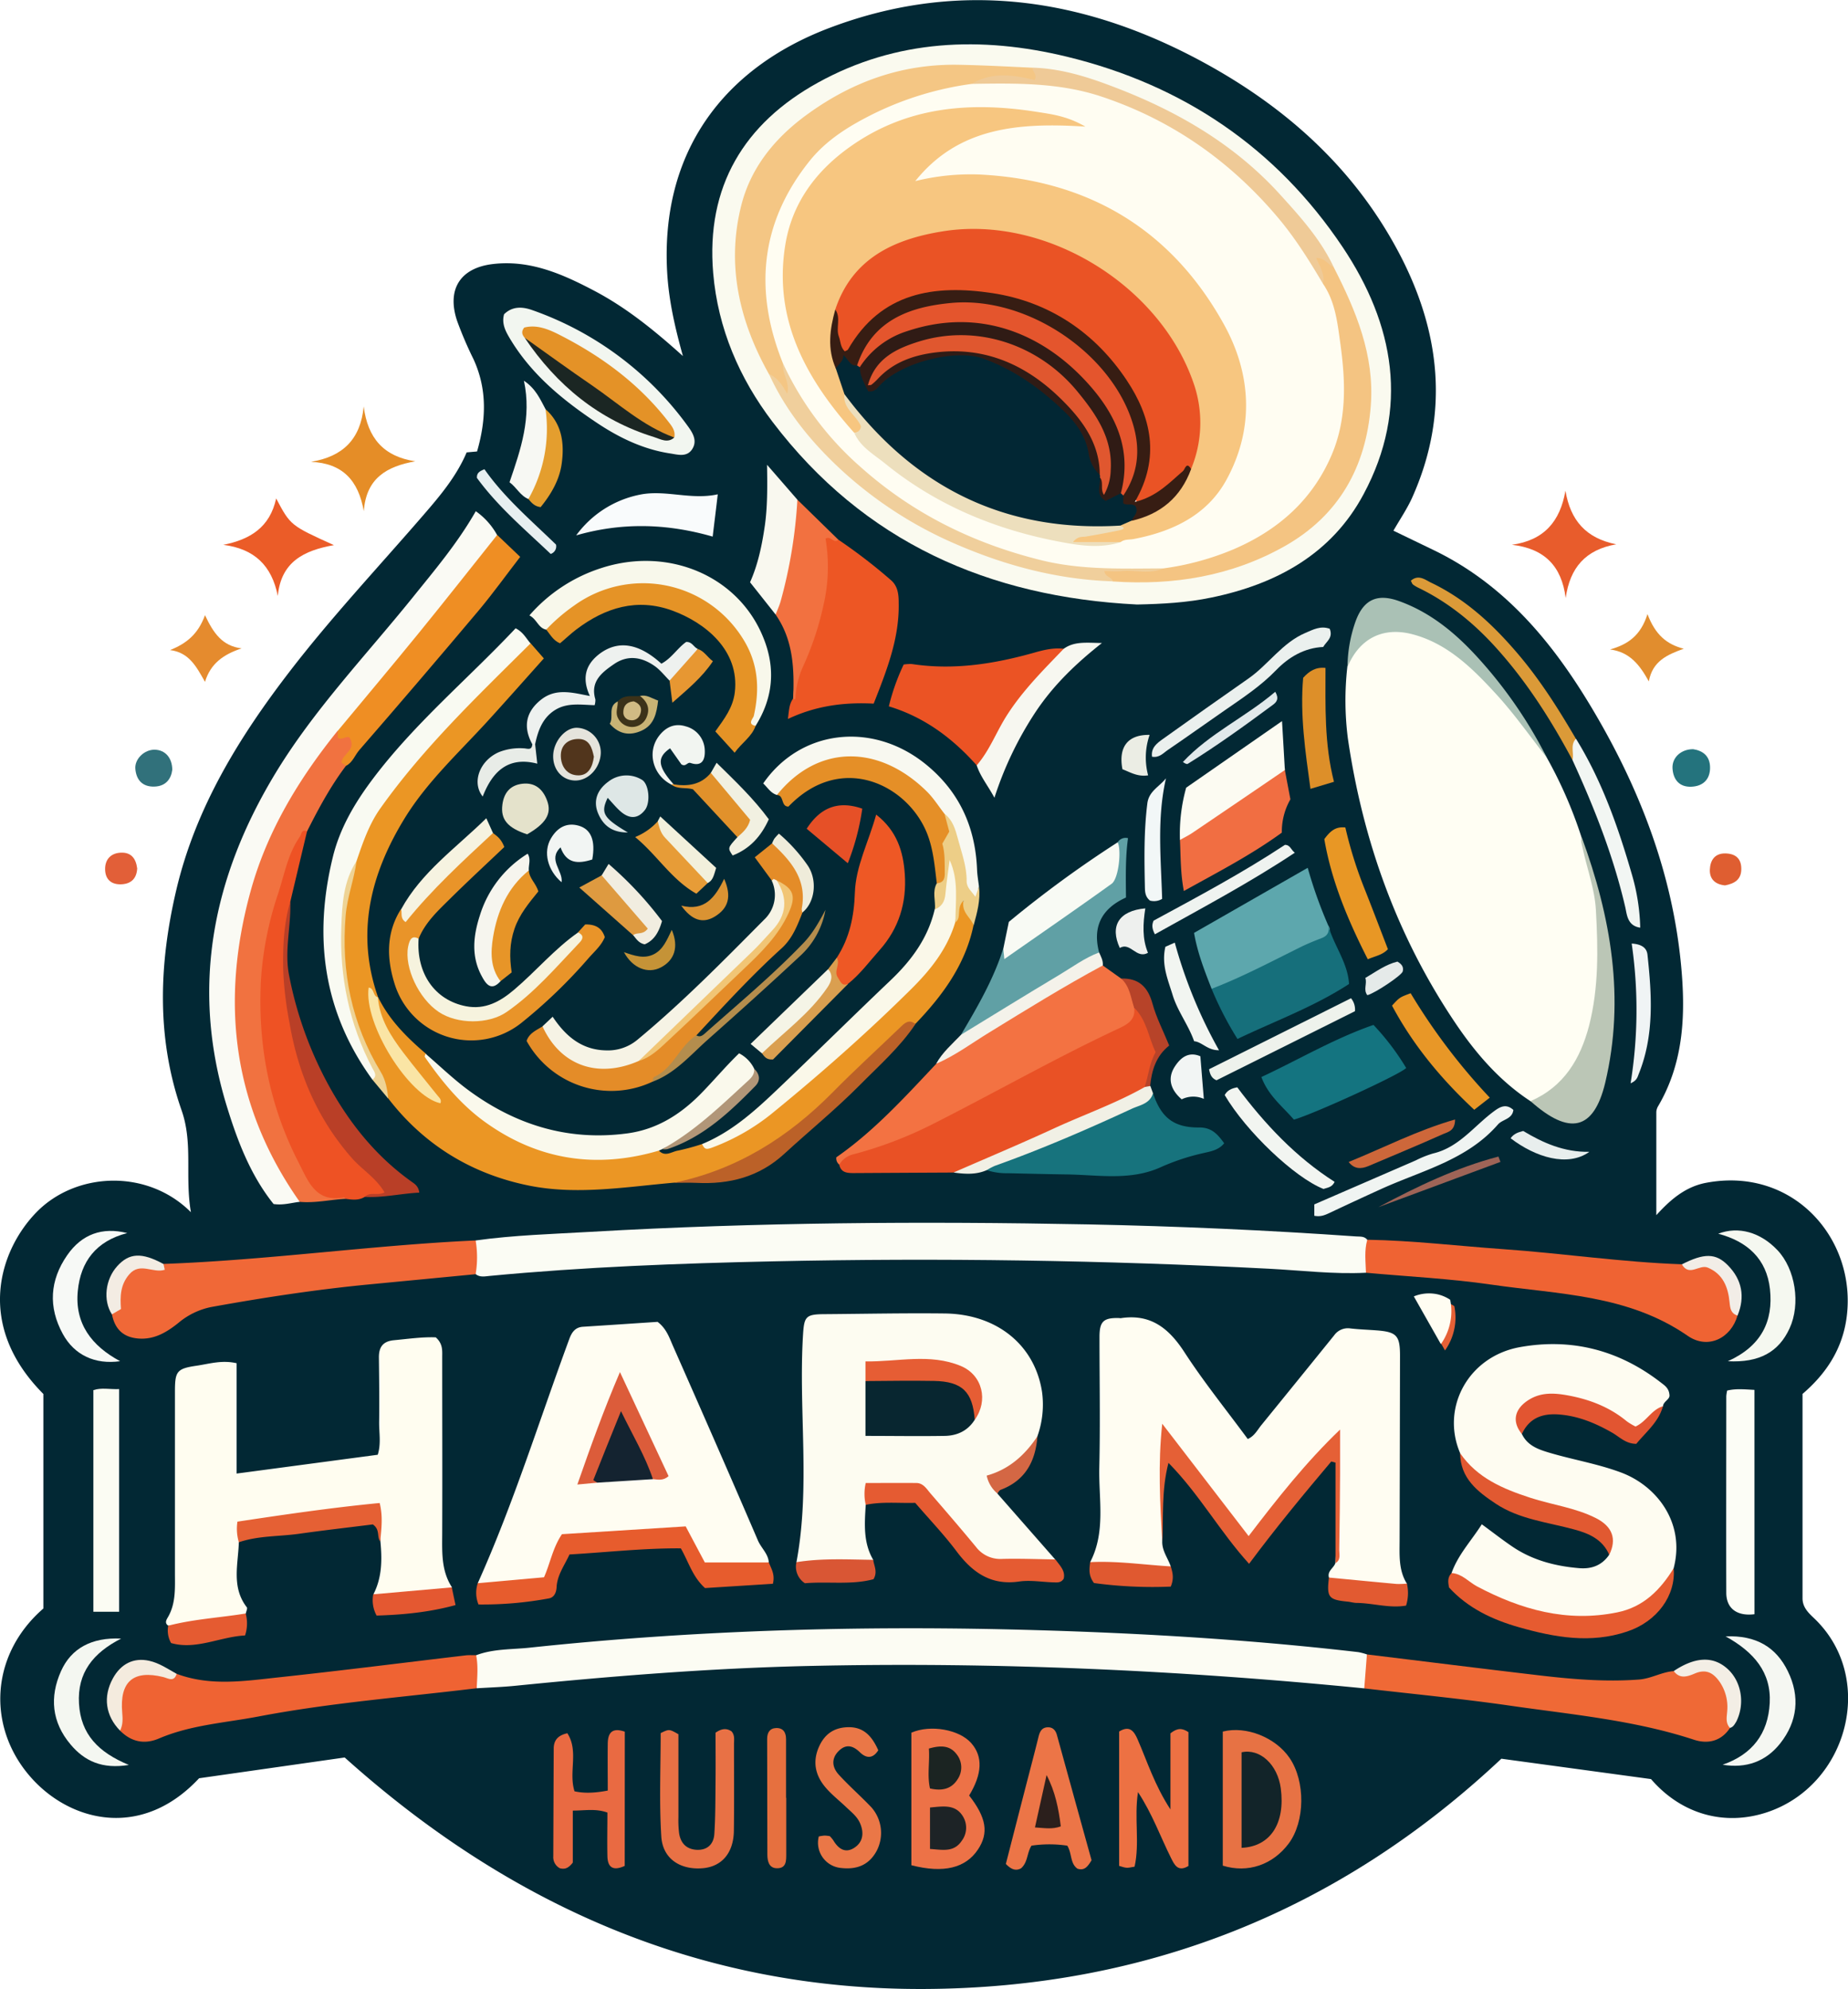 <svg xmlns="http://www.w3.org/2000/svg" viewBox="0 0 694.13 746.88"><defs><style>.cls-1{fill:#022834;}.cls-2{fill:#eb5c28;}.cls-3{fill:#e85c2c;}.cls-4{fill:#e58d27;}.cls-5{fill:#e58b2e;}.cls-6{fill:#e18d2e;}.cls-7{fill:#24737d;}.cls-8{fill:#31717b;}.cls-9{fill:#e25f38;}.cls-10{fill:#df5e31;}.cls-11{fill:#fffef3;}.cls-12{fill:#fffdf2;}.cls-13{fill:#fdfcf1;}.cls-14{fill:#fffdf0;}.cls-15{fill:#fafaef;}.cls-16{fill:#fefcf1;}.cls-17{fill:#fbfcf4;}.cls-18{fill:#eb9624;}.cls-19{fill:#fcfcf3;}.cls-20{fill:#fafaf4;}.cls-21{fill:#e95125;}.cls-22{fill:#ef6333;}.cls-23{fill:#f06837;}.cls-24{fill:#f37242;}.cls-25{fill:#ef6936;}.cls-26{fill:#f17240;}.cls-27{fill:#ed5624;}.cls-28{fill:#ee5224;}.cls-29{fill:#f9faf2;}.cls-30{fill:#eb5324;}.cls-31{fill:#17737d;}.cls-32{fill:#5da7ad;}.cls-33{fill:#e99429;}.cls-34{fill:#ef8e23;}.cls-35{fill:#faf9ec;}.cls-36{fill:#166f7b;}.cls-37{fill:#60a0a5;}.cls-38{fill:#e59326;}.cls-39{fill:#e48c28;}.cls-40{fill:#e75c2d;}.cls-41{fill:#147480;}.cls-42{fill:#f8f8eb;}.cls-43{fill:#ed7143;}.cls-44{fill:#faf8e9;}.cls-45{fill:#ed7247;}.cls-46{fill:#f16e42;}.cls-47{fill:#ee5825;}.cls-48{fill:#fcfdf6;}.cls-49{fill:#bbc6b6;}.cls-50{fill:#e56036;}.cls-51{fill:#e77244;}.cls-52{fill:#fbfcf3;}.cls-53{fill:#f2f6f0;}.cls-54{fill:#e96a42;}.cls-55{fill:#f8f8f0;}.cls-56{fill:#e87145;}.cls-57{fill:#f27140;}.cls-58{fill:#ec7547;}.cls-59{fill:#fcfbf2;}.cls-60{fill:#b93f27;}.cls-61{fill:#f6f3e5;}.cls-62{fill:#e65b30;}.cls-63{fill:#e58f27;}.cls-64{fill:#e55b32;}.cls-65{fill:#aac1b5;}.cls-66{fill:#ea7747;}.cls-67{fill:#f8faf4;}.cls-68{fill:#f9fbfc;}.cls-69{fill:#f7f7f0;}.cls-70{fill:#bb6128;}.cls-71{fill:#f9f8ef;}.cls-72{fill:#f5f8f0;}.cls-73{fill:#f5f7f2;}.cls-74{fill:#e89725;}.cls-75{fill:#f7f9f6;}.cls-76{fill:#f6f3de;}.cls-77{fill:#f4f7f1;}.cls-78{fill:#eef1ef;}.cls-79{fill:#e56034;}.cls-80{fill:#e15931;}.cls-81{fill:#e89727;}.cls-82{fill:#e25531;}.cls-83{fill:#f0f4f2;}.cls-84{fill:#db9a38;}.cls-85{fill:#ebf0ee;}.cls-86{fill:#f2f6f3;}.cls-87{fill:#dd8f29;}.cls-88{fill:#f1f0e5;}.cls-89{fill:#e6703f;}.cls-90{fill:#f6f5ee;}.cls-91{fill:#f4f2ea;}.cls-92{fill:#f7f8f3;}.cls-93{fill:#f2f5f1;}.cls-94{fill:#eef2ec;}.cls-95{fill:#e79528;}.cls-96{fill:#e65027;}.cls-97{fill:#eff3f0;}.cls-98{fill:#f6f3e1;}.cls-99{fill:#e05930;}.cls-100{fill:#f2f7f7;}.cls-101{fill:#e25a31;}.cls-102{fill:#e55b31;}.cls-103{fill:#e4e2cb;}.cls-104{fill:#d95634;}.cls-105{fill:#e45831;}.cls-106{fill:#dee7e6;}.cls-107{fill:#f0f4f5;}.cls-108{fill:#e79c37;}.cls-109{fill:#edce87;}.cls-110{fill:#f1f0e1;}.cls-111{fill:#b48d4d;}.cls-112{fill:#f5f4e6;}.cls-113{fill:#e1912b;}.cls-114{fill:#e49e2e;}.cls-115{fill:#f1ede0;}.cls-116{fill:#f2f5f3;}.cls-117{fill:#f4ebde;}.cls-118{fill:#b74329;}.cls-119{fill:#f3eee5;}.cls-120{fill:#da9f50;}.cls-121{fill:#cd673a;}.cls-122{fill:#de9a40;}.cls-123{fill:#e7eff0;}.cls-124{fill:#f2f0dc;}.cls-125{fill:#f2f5f4;}.cls-126{fill:#f3ece3;}.cls-127{fill:#eef0ee;}.cls-128{fill:#e8ece7;}.cls-129{fill:#f2ede7;}.cls-130{fill:#e5e4dc;}.cls-131{fill:#e1e9eb;}.cls-132{fill:#eed395;}.cls-133{fill:#e79732;}.cls-134{fill:#efecda;}.cls-135{fill:#b19678;}.cls-136{fill:#d46744;}.cls-137{fill:#ebede4;}.cls-138{fill:#e8eeed;}.cls-139{fill:#9e6457;}.cls-140{fill:#da9333;}.cls-141{fill:#c59337;}.cls-142{fill:#e5eae9;}.cls-143{fill:#c8b375;}.cls-144{fill:#3c3219;}.cls-145{fill:#082630;}.cls-146{fill:#e65d34;}.cls-147{fill:#f4c684;}.cls-148{fill:#f4c482;}.cls-149{fill:#efca97;}.cls-150{fill:#f0cf9c;}.cls-151{fill:#dc5c3a;}.cls-152{fill:#142330;}.cls-153{fill:#fae5a5;}.cls-154{fill:#f1c575;}.cls-155{fill:#1d2326;}.cls-156{fill:#1b2422;}.cls-157{fill:#122429;}.cls-158{fill:#e49227;}.cls-159{fill:#1b2623;}.cls-160{fill:#2b1f1c;}.cls-161{fill:#51351c;}.cls-162{fill:#d1bb84;}.cls-163{fill:#f7c680;}.cls-164{fill:#eddfbd;}.cls-165{fill:#022734;}.cls-166{fill:#ea5325;}.cls-167{fill:#371d13;}.cls-168{fill:#301b15;}.cls-169{fill:#e4552d;}.cls-170{fill:#e0572f;}</style></defs><title>Logo Heel Harms</title><g id="Layer_2" data-name="Layer 2"><g id="Layer_1-2" data-name="Layer 1"><path class="cls-1" d="M16.29,604V523.45c-25.88-26-16.41-54.09-2.58-68.26,14.79-15.14,41.55-16.42,58,0-2.33-13.52.87-25.77-3.5-38.24-9.51-27.15-8.51-55-2-82.73,7.28-30.93,23.54-57.32,42.67-82.17,15.64-20.32,33.17-39,49.93-58.38,6.33-7.31,12.58-14.65,16.47-23.79l3.91-.35c3.43-11.9,3.87-23.4-1.38-34.74a141.46,141.46,0,0,1-6.08-14.19c-4-11.77,1-19.91,13.18-21.42,14.09-1.75,26.47,3.76,38.48,10.1,11.79,6.23,22.15,14.55,33.12,24.42-3.12-11.2-5.32-21.12-5.91-31.38-2.57-45.09,21-76.68,60.89-91.81,46.91-17.79,92.54-12,136.42,10.72,32.75,17,59.83,40.38,77.36,73.37,15.81,29.77,19.31,60.61,5.19,92.19-1.88,4.21-4.53,8.06-7.07,12.49l14.8,7.14c28.26,13.54,46.69,36.89,61.86,63.1,16.57,28.63,28.1,59.24,31.33,92.4,1.78,18.33,1.26,36.63-8.47,53.29a4.93,4.93,0,0,0-.78,2.31c0,13,0,26.1,0,38.78,4.72-5.15,10.42-10.59,18.7-12.15,32.78-6.18,56.47,21.1,52.83,50.19-1.51,12.06-7.64,21.41-16.61,29.09,0,25.74,0,51.23,0,76.72,0,3.39,2.17,5.45,4.33,7.5,23.58,22.42,12.73,62.9-17.84,72.93-15.77,5.17-31.94.75-43.4-12.52l-56.21-7.65C502.82,717.83,430,746.55,347,746.88c-83.37.33-155.22-31-217.53-86.93l-54.69,7.8c-21,22.52-46.87,16.67-61.77,1.19C-4.94,650.28-4.45,622,16.29,604Z"></path><path class="cls-2" d="M103.73,187.17c5.38,10.14,5.38,10.14,21.7,17.53-11.32,2-19.86,6.27-21.09,19.08-2.26-11.46-8.86-17.72-20.47-19.19C94,202.58,101.37,198,103.73,187.17Z"></path><path class="cls-3" d="M588,184.27c1.87,11.12,7.69,17.85,19.09,20.12-11.51,2-17.41,8.76-19,20.18-1.52-12-7.95-18.58-20.19-20C580,202.87,586,195.8,588,184.27Z"></path><path class="cls-4" d="M156,173.22c-10.65,1.91-18.47,6.26-19.35,18.75-2.05-11.64-8-18-19.83-18.55,12.06-2,18.59-8.51,19.8-20.8C138.08,164.43,144.06,171.44,156,173.22Z"></path><path class="cls-5" d="M63.88,244.11C70,241.64,74.38,238.2,77,231c3.18,6.79,6.53,11.58,13.75,12.47C84,245.73,79.11,249.09,77,256.05,73.73,250.26,71,245,63.88,244.11Z"></path><path class="cls-6" d="M618.81,230.61c2.94,7.7,7.12,11.31,13.63,13-6.23,2.22-11.77,4.68-13.12,12.27-3.37-6.1-7.11-11.05-14.57-12C611.45,242,616.26,238.69,618.81,230.61Z"></path><path class="cls-7" d="M636,281.33c3.4.53,6.29,2.38,6.32,6.87s-2.67,7.07-7.1,7.22-6.7-2.64-7-6.77S631.4,281.29,636,281.33Z"></path><path class="cls-8" d="M64.71,289.05c-.4,3.28-2.29,6.18-6.7,6.32s-6.8-2.4-7.17-6.62c-.33-3.78,3.43-7.32,7.3-7.23S64.67,284.49,64.71,289.05Z"></path><path class="cls-9" d="M51.53,326.11c-.2,3.68-2.17,5.76-5.88,5.95s-6.07-1.72-6.17-5.5,2.1-6.25,6-6.38S51.07,322.48,51.53,326.11Z"></path><path class="cls-10" d="M647.94,332.47c-3.86-.37-5.83-2.51-5.7-5.92s1.78-6.15,5.81-6.08c3.7.06,6,1.82,6,5.76C654.1,330.43,651.28,331.84,647.94,332.47Z"></path><path class="cls-11" d="M581,284.5A164.6,164.6,0,0,1,594,314.3c1.37,5.44,3.39,10.73,4.5,16.2,4.88,23.88,5.2,47.42-6.44,69.8-3,5.83-8.15,9.51-13.49,12.94a3.2,3.2,0,0,1-3.73.24c-11.91-7.8-20.94-18.45-28.71-30.09-21.5-32.2-34.25-67.82-39.84-106a112.29,112.29,0,0,1-.22-26.93c.87-6.87,5.18-11.07,11.32-13.11,7.25-2.41,14.31-1.47,21.11,2.44,14.63,8.39,25.86,20.12,35.05,34.09C575.94,277.48,578.83,280.74,581,284.5Z"></path><path class="cls-12" d="M409.48,586.6c5.92-11.37,3.16-23.64,3.43-35.54.38-16.32.07-32.66.07-49,0-5.89,1.5-7.29,7.47-7.12a2,2,0,0,0,.49.05c11.14-1.72,18,3.66,23.89,12.69,7.3,11.26,15.79,21.75,23.84,32.68,2.51-1.09,3.63-3.4,5.15-5.27q13.69-16.82,27.32-33.68a6.31,6.31,0,0,1,6.09-2.57c3.14.36,6.3.47,9.46.7,7.93.56,9.19,1.9,9.17,9.7q-.06,34.49-.15,69c0,5.66-.46,11.34,2.74,16.44-.64,1.45-1.92,1.7-3.27,1.63a168.52,168.52,0,0,1-23.92-2.68,4.06,4.06,0,0,1-2.09-1.24c-.72-2.5,1.83-3.56,2.42-5.48.8-15.44.44-30.86-.11-47.67-11.85,12.75-21.29,25.88-31.39,37.94-4.22-.77-5.63-3.66-7.38-6C455,561.15,447.49,551,439.72,541a6.12,6.12,0,0,0-3.33-2.84c.18,13.8,0,27.25.16,40.71-.08,3.51,2.14,6.23,3.2,9.34-3.66,2.48-7.69.79-11.45.63C422,588.57,415.56,588.92,409.48,586.6Z"></path><path class="cls-13" d="M325.18,565.08c-.44,7.08-1,14.17,2.82,20.66-1.56,1.15-3.38,1.24-5.22,1.29-6.64.15-13.29-.32-19.91.59a4.35,4.35,0,0,1-3.72-1c5.32-28.31.73-56.91,2.47-85.33.42-6.84,1-7.76,7.84-7.81,15.14-.11,30.28-.44,45.41-.26,19.58.23,33.82,11.87,36.53,29.44a35.42,35.42,0,0,1-1.75,16.7c-2.58,8.22-9.56,11.87-16.28,15.34-.53,2.51,1.19,4.13,1.24,6.12l21.78,24.82c-3.88,2.27-8.18.51-12.18,1.27-11.3,2.15-18.64-3.71-24.81-12-3.2-4.27-6.88-8.12-10.19-12.27-2.73-3.42-6-5.08-10.34-4.82-3.78.23-7.63-.57-11.29.66C325.9,560.48,326.66,563.19,325.18,565.08Z"></path><path class="cls-14" d="M89.71,579.13c-.25,8.28-2.86,16.84,3,24.43.32.42-.24,1.53-.39,2.32-.32.39-.61.9-1.09,1-9.23,2-18.45,4.13-28,3.58-1.44-.9-.8-2.11-.24-3.05,3.15-5.31,2.71-11.16,2.72-16.95q0-34,0-67.92c0-7.62.7-8.62,8.17-9.71,4.71-.69,9.42-2.21,15-.93v41.43l53-7.06c1.33-4.16.47-8.32.53-12.4.11-8,0-16-.09-24-.06-4,1.48-6.22,5.67-6.61,5.42-.51,10.81-1.29,15.7-1.07,2.73,2.46,2.41,5,2.41,7.5,0,21.81.08,43.62,0,65.43,0,7.24-.55,14.48,3.67,20.94-3.93,2.31-25.44,4.2-29.51,2.6,3.27-6.32,3.28-13.07,2.62-19.91a93.59,93.59,0,0,0-2.12-12.69c-16.51,1.81-32.91,3.93-48.7,6.54A16.74,16.74,0,0,0,89.71,579.13Z"></path><path class="cls-15" d="M427.11,227c-55.68-2.77-102.63-23.41-136.95-68.6-12.42-16.34-20.5-35-22.28-55.85-2.77-32.51,11.63-56.21,39.32-71.51,29.52-16.32,61.41-17.55,93.57-9.74,43.49,10.55,78.58,34.23,103.51,71.44,19.49,29.1,25.2,60.61,7.88,92.87-12,22.44-32.73,33.74-57.14,38.77C445.85,226.31,436.56,226.8,427.11,227Z"></path><path class="cls-12" d="M179.45,594.51c13.41-29.83,23.08-61.07,34.38-91.69.92-2.5,2.19-4.43,5.16-4.61,9.45-.6,18.89-1.24,28-1.84,3.34,2.52,4.42,5.95,5.8,9.08,10.72,24.28,21.41,48.59,31.89,73,1.23,2.86,3.89,5,4.1,8.29a62.26,62.26,0,0,1-21.65,1.91c-3.24-.31-4.61-3-6-5.48-4.72-8.74-5.48-8.95-15.24-7.88-8.59.94-17.24,1.35-25.88,1.66-7.77.27-9.2.66-11.22,8-1.86,6.69-5.51,9.7-12.32,9.74a94,94,0,0,0-10.92,1.13C183.47,596,181.23,596.21,179.45,594.51Z"></path><path class="cls-16" d="M548.45,545.69c-7.32-17.13,3.1-36.36,22.49-39.84s37.18,1.13,52.86,13.27c1.4,1.09,3.05,2.09,3.26,4.63.32,1.71-2.23,2.41-2.43,4.29-1.83,2.86-4.63,4.75-7.12,6.92-2.88,2.51-5.61,1-8.13-.86a49.54,49.54,0,0,0-20.48-8.8c-3.47-.68-7-1-10.38.09-6.22,1.93-8.25,5.88-6.88,13.09,2,4.19,5.83,5.67,9.83,6.88,9,2.72,18.37,4.22,27.29,7.53,13.55,5,24.34,19,19.88,36-4.12,12.68-14.12,17.58-26.19,18.75-20.67,2-39.37-3.81-56.24-15.78a3.88,3.88,0,0,1-1-1.14c2.43-6.91,7.41-12.1,11.37-18.34,4.32,3.16,7.93,6,11.76,8.57,7.5,5,16,7.18,24.85,7.91,4.64.38,8.5-1.05,11.22-5,.07-8.61-1.83-11.44-10-14.31-9.07-3.19-18.59-4.9-27.53-8.53-5.44-2.2-10.55-4.79-14.74-9A12.12,12.12,0,0,1,548.45,545.69Z"></path><path class="cls-17" d="M178.65,465.8c14.35-2,28.83-2.41,43.26-3.24,62.21-3.58,124.48-4,186.77-2.79q50.42,1,100.76,4.52c1.48.1,3-.14,4.13,1.24,1.31,4.19,1.79,8.35-.5,12.39-12.15.62-24.22-.87-36.31-1.5q-93-4.8-186.18-2.78c-35.58.76-71.15,2.1-106.61,5.47-1.77.16-3.66.63-5.3-.64C176.63,474.25,177,470,178.65,465.8Z"></path><path class="cls-18" d="M247.5,432.06c2.36,2.53,4.83.36,7.15,0a85.7,85.7,0,0,0,9-2.44c6.37.87,10.88-3.37,15.83-6.05,10.65-5.75,18.9-14.68,28.27-22.11,10.08-8,18.95-17.27,28.48-25.83S354,357.54,358,345c1.06-5,1.06-5,3-7.28,3,2.61,4.22,6,4.67,9.72-3.08,14.81-11.64,26.4-21.8,37a10.67,10.67,0,0,0-5.64,3c-11.3,11.28-23.19,21.93-34.82,32.87a93,93,0,0,1-23.95,16c-4.5,2.15-9.45,3.28-13.78,5.8-4,2.32-8.39,1.43-12.61,2-18,1.58-36.24,4.7-54.18,1.13-21.43-4.28-39.46-15.13-53-32.69-5.09-12-12.32-23.09-15.15-36-3.85-17.61-3.86-35.09,1.93-52.35,3.38-13.58,10.74-24.93,19.77-35.4,13.48-15.65,28-30.28,42.72-44.79,1.16-1.15,2.26-2.51,4.17-2.43l4.95,5.66c-7.09,7.92-14,15.73-21,23.42-10.86,11.9-22.87,22.88-31.35,36.72-12.77,20.85-18.38,43-9.93,67.07-.77.45-1.54-.34-2.21-.08,1.6,16.21,10.35,27.94,23.77,38.1-4.41-6.34-9.15-11-12.93-16.35s-7.86-10.34-9-17c-.27-1.59-1-3.25.38-4.72,4.18,8.59,10.78,15.13,17.91,21.23,10.56,13.58,21.65,26.49,38.24,33.18,14.38,5.79,29.08,6.53,44.11,3.5C244,432,245.66,431,247.5,432.06Z"></path><path class="cls-19" d="M512.43,634c-69.48-6.86-139.12-10-208.95-8.41-36.78.85-73.43,3.77-110,7.44-4.78.48-9.59.63-14.39.93-2.56-4.09-2.24-8.23-.23-12.41,6.49-2.46,13.4-2.12,20.12-2.84,59-6.29,118.27-8.18,177.61-6.9,44.64,1,89.19,3.43,133.57,8.57a21.28,21.28,0,0,1,3.29.87C514.88,625.62,515.59,630,512.43,634Z"></path><path class="cls-20" d="M112.58,451.3c-3.13.35-6.2,1.35-9.82.82C94,441.2,89.07,428.13,85,414.77c-13.41-44.3-5.09-85.52,18.43-124.36,14.55-24,34-44.27,51.53-66,8.32-10.34,16.94-20.49,23.75-32.45a26.64,26.64,0,0,1,8,8.92c-.06,2.53-1.69,4.3-3.1,6.12q-22.49,29-46.56,56.73c-3.38,3.89-6.68,7.87-9.8,12-11,14.9-21.35,30.11-27.8,47.65A152.94,152.94,0,0,0,90.17,365c-1.88,25.26,3.36,48.81,14.42,71.33a83.5,83.5,0,0,0,6.2,10.22C111.75,448,113.6,449.12,112.58,451.3Z"></path><path class="cls-21" d="M358.07,440.3q-18.72.09-37.46.2c-2.47,0-4.73-.17-5.38-3.17,0-3.23,2.51-4.2,4.83-4.89,22.61-6.76,43-18.32,63.52-29.51,10.64-5.78,21.54-11.13,32.51-16.28,4.2-2,7.81-4.24,10-8.46,2-.14,3.13,1.12,3.78,2.67,1.6,3.8,3.33,7.55,4.66,11.46a4.53,4.53,0,0,1,0,3.86c-2.22,3.79-2.31,8.24-3.81,12.24-1.81,2.62-4.72,3.67-7.43,4.79-18,7.37-35.4,16-53.36,23.33A74.71,74.71,0,0,1,358.07,440.3Z"></path><path class="cls-22" d="M513.07,477.92c-.11-4.14-.68-8.3.5-12.39,16.95.28,33.79,2.32,50.68,3.51,22.53,1.57,44.9,4.93,67.5,5.71,1.79.58,3.61.19,5.4.06,6-.43,9.29,1.51,11.77,6.85,1.83,3.93,2.57,8.18,3.72,12.31-2.45,8.53-11.08,12.93-18.74,7.63-22.4-15.5-48.53-15.56-73.75-19.22C544.57,480.11,528.77,479.36,513.07,477.92Z"></path><path class="cls-23" d="M178.65,465.8a38,38,0,0,1,0,12.67l-39.61,3.8c-20,1.91-39.89,4.94-59.67,8.52a27.63,27.63,0,0,0-12.4,6c-4.35,3.48-9,6.29-14.93,5.84-5.6-.43-8.9-3.41-10-9.15.9-2.06,1.84-3.95,1.91-6.44.23-8.56,4.76-12.28,13.41-11.68,1.38.09,3,.92,4.06-.75C100.6,473.21,139.48,467.59,178.65,465.8Z"></path><path class="cls-24" d="M426,378.38c.7,5.05-3.29,6.64-6.6,8.2-23.65,11.1-46.34,24.06-69.64,35.82a151,151,0,0,1-29.51,11.13,8.29,8.29,0,0,0-5,3.8,3,3,0,0,1-1.12-2.75c14.19-9.85,25.75-22.62,37.55-35.13,10.8-8.26,22.64-14.91,34.17-22,7.3-4.51,14.75-8.83,22.19-13.14,1.86-1.08,3.6-3.17,6.22-1.74l6.89,4.92C425.35,369.91,426.84,373.26,426,378.38Z"></path><path class="cls-25" d="M512.43,634l1-12.75c21.29,2.6,42.56,5.25,63.85,7.76,12.74,1.51,25.48,2.64,38.35,1.67,4.58-.35,8.5-2.82,13-3.16a18.75,18.75,0,0,0,7.37-.56c5.08-1.33,8.14-.13,11.08,4.23,3.68,5.45,4,11.46,2.71,17.68-3.35,5.08-8.41,6.09-13.56,4.4-22.41-7.35-45.78-9.43-68.9-12.76C549.09,637.87,530.73,636.12,512.43,634Z"></path><path class="cls-22" d="M178.83,621.53c.85,4.12.39,8.27.23,12.41-27.37,3.35-54.91,5.44-82,10.62-12.5,2.38-25.39,3.15-37.33,8.25-5.41,2.31-10.39,1.33-14.6-2.92a41.76,41.76,0,0,1-.41-12.32c.57-7.08,6.05-11.13,13.05-10.16,2.86.4,5.54,2.3,8.61,1.13,12.7,4.76,25.69,2.67,38.55,1.29,23.34-2.5,46.63-5.47,69.95-8.22C176.16,621.46,177.5,621.56,178.83,621.53Z"></path><path class="cls-26" d="M112.58,451.3C87.23,415.36,82.69,376,94.2,334.39c6.21-22.43,18.13-42,32.64-60,1.18,2.12,3.66.89,5.27,2a5.34,5.34,0,0,1-.4,6.78,8,8,0,0,0-1.74,4.37c-5.81,7.67-10.34,16.11-14.65,24.67-6.33,9.49-8.65,20.53-11.66,31.22-5.93,21.1-5.94,42.43-.76,63.72,3.21,13.17,7.91,25.75,15.41,37.17a7.75,7.75,0,0,0,6.62,3.71c1.83.1,4.15-.5,5,2.13C124.11,450.45,118.41,451.84,112.58,451.3Z"></path><path class="cls-27" d="M314.88,202.65a204.26,204.26,0,0,1,19.68,15.12c2.75,2.32,3,5.54,3,8.65.29,13.3-4.49,25.33-9.4,37.8-11-.57-21.59.74-32.21,5.76.43-3.42.5-5.67,1.93-7.63.41-8.56,4.19-16.13,6.88-24.05,3.59-10.58,5.85-21.42,4.32-32.73-.22-1.64-.43-3.34,1.22-4.42C312.31,200.4,313.13,202.89,314.88,202.65Z"></path><path class="cls-28" d="M129.89,450.18c-.27-.19-.58-.57-.81-.53-10.6,2-13.38-6.23-16.93-13.14-11-21.36-15.33-44.16-14.16-68.08a126.27,126.27,0,0,1,6.52-33c2.35-7.21,3.65-14.84,8.11-21.24.66-.95.61-2.94,2.7-2q-3.13,13.15-6.25,26.3c-1.46,10.94-2.84,21.89-1,32.92,2.34,14.44,4.8,28.82,11.51,42.13a93.65,93.65,0,0,0,21,27.6c2.12,1.91,4.79,3.57,4.84,7-2.76,1.69-5.8-.19-8.34,1.26C134.77,450.84,132.33,450.51,129.89,450.18Z"></path><path class="cls-29" d="M199.28,241.59c-19.81,19.7-40.11,39-56.37,61.89-4.29,6-6.65,13-9,19.89a88.78,88.78,0,0,0-4.8,36,109.85,109.85,0,0,0,11.88,42c.8,1.58,1.78,3.4-1.1,4.06-18.56-25.5-22.22-53.7-14.84-83.74,2.65-10.78,8.28-20.29,14.9-29.09,15.77-21,35.93-37.76,53.72-56.67C196.58,237.39,197.63,239.77,199.28,241.59Z"></path><path class="cls-30" d="M366.86,287.39c-9.05-10.17-19.65-18.12-33-22.15a80.1,80.1,0,0,1,5.57-15.7,15.52,15.52,0,0,1,3.08-.19c15.78,2.4,31.09-.06,46.24-4.35,3.5-1,7.08-1.81,10.79-1.39.9,1.35-.07,2.25-.9,3-12.08,10.38-20.32,23.6-27.79,37.4C370,285.54,369.68,288,366.86,287.39Z"></path><path class="cls-31" d="M433.09,410.54c3.07,9.19,7.84,12.94,17.46,12.84,4.61,0,6.85,2.59,9.26,5.92-2.07,2.65-5.27,3.09-8,3.74a83.91,83.91,0,0,0-15.58,5.14c-11.47,5.31-23.58,3-35.4,2.83-7.46-.1-15-.3-22.44-.46a23.29,23.29,0,0,1-7.83-1.18c.33-2.27,2.27-2.71,3.94-3.33,15.95-5.87,31.59-12.49,47.08-19.47C425.58,414.78,429.07,412.16,433.09,410.54Z"></path><path class="cls-32" d="M455.09,371.31c-2.63-6.74-5.29-13.48-6.59-21l42.69-24.44a166.57,166.57,0,0,0,7.72,21.66c1,1.4.59,2.81.12,4.13a8.63,8.63,0,0,1-3.75,2.59c-12,5-23.16,11.63-35.14,16.6C458.54,371.49,456.93,372.87,455.09,371.31Z"></path><path class="cls-33" d="M185.17,312.8c1.38,1.12,3,2,4.25,5.26-6.51,6.19-13.53,12.68-20.33,19.39-4.56,4.51-9.35,8.9-11.86,15.05-3.62,2.07-3.26,5.54-2.58,8.69,1.85,8.63,5.64,16.05,14.58,19.35,9.47,3.5,18.08,1.52,25.39-5.22,7.07-6.53,13.71-13.53,20.47-20.38,1.28-1.3,2.5-2.72,2-4.8,1-1.11,2-2.21,2.72-3,3.93-.07,6.26,1.33,7.36,4.76-1.26,3.1-3.8,5.31-6,7.78a193.78,193.78,0,0,1-25.44,24.51,30.17,30.17,0,0,1-47.55-14.87c-2.94-9.45-3.19-19,2.38-27.84.9.18,1.14,1.16,2.18,1.67,2.81-2.08,4.82-5.07,7.19-7.74,6.9-7.79,14.7-14.68,22.47-21.58A3.19,3.19,0,0,1,185.17,312.8Z"></path><path class="cls-34" d="M130,287.56l-1.75-1.23c.37-3.35,5.79-4.68,3.06-9.33-1.14-1-2.76,1.2-4.44,0v-2.57c10.14-12.22,20.37-24.37,30.4-36.68s19.66-24.58,29.48-36.88l8.64,8.24C190.07,216,185.27,222.68,180,229q-22.28,26.47-45,52.62C133.3,283.56,132.48,286.29,130,287.56Z"></path><path class="cls-35" d="M247.5,432.06c-23.5,6.92-45.4,3.59-65.31-10.73-9.12-6.56-16.21-15.23-22.62-24.42-.17-.23.17-.81.27-1.23,5.39,4.62,10.52,9.6,16.23,13.79,17.72,13,37.46,19.09,59.58,16.12,10.89-1.46,19.67-6.95,27.22-14.51,5-5.05,9.59-10.58,14.74-15.55a12.75,12.75,0,0,1,5.68,5.8c1.09,2.65-.28,4.55-2.09,6.12-8.62,7.51-16.46,16-26.54,21.7-1.88,1.07-4.09,1.28-5.95,2.37Z"></path><path class="cls-36" d="M455.09,371.31c11.43-4.4,22.24-10.13,33.2-15.56,2.67-1.33,5.44-2.44,8.22-3.52,2.31-.89,2.89-2.5,2.4-4.73,2.07,7.53,7.35,13.95,7.8,22-13.16,8.57-27.69,13.84-41.9,20.64A125.7,125.7,0,0,1,455.09,371.31Z"></path><path class="cls-37" d="M419.82,316.29a3.49,3.49,0,0,1,3.87-1.55c-1,7.27-.83,14.62-.76,22.29-9.1,4.1-12.65,10.94-10.09,20.62a20.71,20.71,0,0,1-6.26,4.82c-13.73,8-27.14,16.56-40.6,25-1.5.95-3,2.28-5,1.05,6.12-10.34,12.17-20.73,15.84-32.28a1.93,1.93,0,0,1,.84,2c9.74-6.5,18.85-14.31,29.09-20.09C415.94,333,419.8,326.16,419.82,316.29Z"></path><path class="cls-38" d="M283.82,272.55c-1.43,4.11-5.17,6.32-7.88,10.1l-7.26-8C272,270,275.29,265.8,276,260c1.91-15.85-11.26-26.27-23.5-30.73-13.23-4.81-25.14-1.13-36,7.08-2.11,1.6-4,3.43-6.14,5.21-2.54-1-3.66-3.28-5.2-5.15,2.53-6.11,8-9.16,13.22-12.25,16.75-9.92,38.48-8.18,53.09,4.61,12.43,10.89,17,24.63,12.75,40.91C284,270.65,283.29,271.51,283.82,272.55Z"></path><path class="cls-39" d="M245.05,406.2a36.33,36.33,0,0,1-47.25-15.32c.93-2.9,3.65-4,6-5.48,2.23,1.06,3.06,3.4,4.62,5.07,9.45,10.13,17.3,12,30.78,7,4-1.4,7.27-4.08,10.27-6.9,13.31-12.49,26.84-24.75,39.3-38.13,3.5-3.75,5.41-8.33,7.21-12.94,1.42-3.62-.73-6-3.77-7.65a7.51,7.51,0,0,0-2.3-1.19c-1.83-2.49-3.66-5-6.41-8.74l6.54-5.25c11.51,6.79,14.49,14.22,11.37,26-1.91,4.88-3.77,9.75-7.83,13.43-11.32,10.25-21.62,21.49-32,32.68-4,5.18-6.78,11.5-13.1,14.62C247.1,404.07,246.21,405.3,245.05,406.2Z"></path><path class="cls-40" d="M179.45,594.51l24.89-2.23c2.34-5.3,3.25-11,6.73-16.18l46.48-2.93,7.2,13.55H288.8c.83,2.3,2.4,4.42,1.5,8l-25.48,1.61c-4.67-4.18-6.11-9.68-9.09-14.91-13.84-.11-27.68,1.48-41.82,2.29-1.87,4.1-4.62,7.7-4.85,12.33-.11,2.08-1,3.86-2.93,4.18a136.1,136.1,0,0,1-26.4,2.27A11.49,11.49,0,0,1,179.45,594.51Z"></path><path class="cls-41" d="M486,420.43c-4.27-5-9.57-8.91-12.21-16,13.92-6.47,27.2-14.39,42.11-19.57a93.71,93.71,0,0,1,12.28,16.18C525.89,403.48,493.6,418.27,486,420.43Z"></path><path class="cls-42" d="M283.82,272.55c-3.32-.59-.88-2.83-.68-3.73,2.33-10.46,1.65-20.2-4.45-29.54a44.17,44.17,0,0,0-63-11.91,67.55,67.55,0,0,0-10.54,9.07c-3-.63-3.45-3.89-6.3-5.35a60,60,0,0,1,26.95-17.76c25.33-8.27,51.76,3,61,26.32C291.39,251.06,290.37,262.09,283.82,272.55Z"></path><path class="cls-43" d="M446.39,700.69c-4,2.44-5.32-.59-6.54-3-4-8-7-16.53-12.41-24.74-1.48,9.73.71,19.12-1.28,28-3,.58-3,.58-5.8-.29V650.2c3.94-2.42,5.58-.15,6.91,2.88,3.65,8.36,6.35,17.15,12.36,26.37V650.88c2.64-2.1,4.44-2,6.76-.45Z"></path><path class="cls-44" d="M358.8,346.32c-3,10.06-9.34,17.95-16.59,25.13-16.69,16.53-34.3,32.05-52.51,46.87a79.86,79.86,0,0,1-21.51,12.34c-3.05,1.19-3.42,1-4.5-1.05,10.69-4.38,19.19-11.87,27.4-19.66,14.49-13.74,28.66-27.81,43.14-41.57,8-7.57,14.31-16,16.86-26.93,3.52-5.93,2.74-13,4.59-19.57,4.05.43,4.56,2.79,4.76,5.35C360.93,333.68,359.78,340,358.8,346.32Z"></path><path class="cls-45" d="M342.32,700.41V650.63c7.22-3.13,18-1.17,22.47,3.9s4.15,11.58-.77,19.7c6.49,8.33,7.43,14.07,3.32,20.26C362.72,701.46,354.47,703.53,342.32,700.41Z"></path><path class="cls-46" d="M482.61,289.15c.67,3.58,1.35,7.16,2.08,11a24.48,24.48,0,0,0-3.22,12.51c-11.55,8.4-24,14.81-36.8,21.92-1.3-6.76-1.17-13-1.47-19.2,2.74-3.18,6.33-5.35,9.71-7.7,8.29-5.79,16.51-11.67,25-17.24,1.37-.9,2.71-1.94,4.45-2,.09,0,.24.12.27.22A1.6,1.6,0,0,1,482.61,289.15Z"></path><path class="cls-47" d="M314.3,359.64c4.82-7.46,6.51-15.5,6.8-24.47.32-9.9,5.16-19,8-29.28,7.86,6.14,10.18,13.94,10.75,22.32.74,10.7-2.17,20.37-9.44,28.53-3.86,4.33-7.3,9.05-11.88,12.7-.76.64-1.49,1.34-2.63,1C312,367.35,313,363.52,314.3,359.64Z"></path><path class="cls-48" d="M659,606.15c-6.53.83-10.57-2.15-10.59-8-.07-24.62,0-49.24,0-73.85a14.71,14.71,0,0,1,.33-2.13c3.34-.81,6.58-.44,10.25-.26Z"></path><path class="cls-49" d="M574.88,413.48c12.53-5.4,18.74-15.84,22-28.34,3.65-14.25,3.38-28.71,2.56-43.36-.46-8.15-3.3-15.42-4.93-23.12-.32-1.46-.89-2.85-.42-4.36,11,30,16.38,60.59,8.85,92.28C598.62,424.54,589.46,426.48,574.88,413.48Z"></path><path class="cls-50" d="M436.55,578.86c-.82-14.55-1.65-29.09,0-44.23L469,576.81c10.82-14.15,21.52-27.72,34.35-40,0,5.57,0,11.14,0,16.71-.07,9.5-.14,19-.32,28.48,0,1.71.67,3.77-1.4,4.95q0-18.87,0-37.72l-1.59-.43c-10.42,12.34-20.72,24.78-30.87,38.42-11-12.11-18.63-26.07-30.28-37.91C436.19,559.75,437.07,569.36,436.55,578.86Z"></path><path class="cls-51" d="M459.29,700.56V650.22c8.79-2.24,19.85,2.22,25.09,9.91,6,8.79,5.84,23.87-.34,32.14C478.1,700.21,468.75,703.5,459.29,700.56Z"></path><path class="cls-52" d="M44.75,605.23H35.07V522c3-1,6.13-.25,9.68-.38Z"></path><path class="cls-53" d="M189.34,118c3.24-3.17,7.11-2.81,10.75-1.49a122,122,0,0,1,58.18,43.39c1.85,2.52,3.77,5.51,1.76,8.71s-5.48,2.09-8.26,1.67c-10-1.51-19.05-5.83-27.37-11.37-12.93-8.59-24.89-18.33-33-32C189.82,124.25,188.38,121.43,189.34,118Z"></path><path class="cls-54" d="M234.65,700.66c-4.37,2-6.41.58-6.5-3.66-.12-5.46,0-10.93,0-16.37-4.49-1.59-8.39-.73-13-.74v19.52c-1.79,2.34-3.18,2.55-4.87,2.13a4.71,4.71,0,0,1-2.46-4.45q.07-20.22.16-40.43c0-3,1.4-5,5.12-5.81,4.36,6.74.39,14.6,2.7,21.8,3.8.83,7.69.63,12.48-.28,0-5.9-.08-11.82,0-17.73.07-3.8,1.54-6.08,6.4-4.38Z"></path><path class="cls-55" d="M291.83,298.52c-2.41-.72-3.52-2.85-5.16-4.33,13.95-20.21,40.8-23.41,60.8-7.41C360.2,297,366.37,310.42,367,326.59c.08,2.11.47,4.2.71,6.3-.59,1.39.2,3-.79,4.63-3.9-1.12-4.67-4.23-5.32-7.69-1.49-8.05-2.44-16.3-7.34-23.29-5.28-6.89-11.17-13-19.07-17.06a32.7,32.7,0,0,0-37.43,4.61C295.92,295.78,294.26,297.65,291.83,298.52Z"></path><path class="cls-56" d="M248.16,650.79c3.19-1.55,3.19-1.55,6.66.43,0,10.22,0,20.69,0,31.16a39.54,39.54,0,0,0,.26,6c.57,3.7,2.67,6,6.58,6.24,4.1.2,6.4-2.2,6.65-5.92.44-6.64.39-13.3.46-20,.06-6.12,0-12.25,0-18.06,2.36-1.64,4.18-1.71,6-.51,1.33,1.52.92,3.27.93,4.88,0,10.82.1,21.64-.05,32.46-.11,8.36-4.56,13.49-11.78,14.07-8.41.67-15-3.59-15.48-12C247.58,676.68,248.16,663.69,248.16,650.79Z"></path><path class="cls-57" d="M314.88,202.65c-1.72,1.77-2.73-1.65-4.8-.38a63.32,63.32,0,0,1-.6,24.21A112.44,112.44,0,0,1,301.76,250a32.62,32.62,0,0,0-3,12.4c0,.08-.25.2-.39.2s-.3-.13-.45-.2c.46-11.07.09-22-6.56-31.57-.62-2.19.07-4.25.63-6.33a155.16,155.16,0,0,0,5.57-32.22c.1-1.69-.34-3.78,2-4.59Z"></path><path class="cls-58" d="M410,698.53c-1.48,2.49-2.71,4-5.3,3.17-2.82-2-2-5.73-3.82-8.64a45.86,45.86,0,0,0-13.44,0c-1.76,2.77-1.32,6.2-3.91,8.5-1.83,1-3.58.61-5.72-1.64,2.25-8.76,4.59-17.87,6.94-27,1.78-6.92,3.62-13.81,5.33-20.74.49-2,1.26-3.5,3.46-3.57,1.94-.06,3,1.16,3.48,3Q403.49,675.1,410,698.53Z"></path><path class="cls-59" d="M482.61,289.15Q465.26,301,447.89,312.74c-1.48,1-3.12,1.79-4.69,2.68a64.67,64.67,0,0,1,2.34-19.64l36-25C481.94,277.44,482.28,283.3,482.61,289.15Z"></path><path class="cls-60" d="M137,449.44c2-2.06,4.87-.3,7.43-1.68-3.06-5.35-8.43-8.52-12.36-13-12.83-14.67-20.08-31.63-23.33-50.69a131.81,131.81,0,0,1-2.34-19.18c-.19-8.83.08-17.74,2.64-26.35.32,9.27-2.29,18.48-.44,27.78a142.33,142.33,0,0,0,15.83,43c7.7,13.55,17.43,25.37,30.25,34.47,1.16.82,2.52,1.68,2.81,4.05C150.64,448.17,143.94,449.81,137,449.44Z"></path><path class="cls-61" d="M289.87,330.68l.7-.64,1.16.54c4.81,4.79,5.27,8.09,2.45,14.15-3.1,6.69-8.65,11.34-13.67,16.3q-15.21,15-30.84,29.68a108,108,0,0,1-9.75,7.69c-15.44,6.73-29.44,1.7-36.15-13l3.82-3.61c4.9,7.37,11,12.52,20.2,12.64a17.23,17.23,0,0,0,11.53-3.91c16.92-14,32.25-29.6,47.67-45.15A12.73,12.73,0,0,0,289.87,330.68Z"></path><path class="cls-62" d="M545.26,590.69c3.89.26,6.35,3.29,9.51,5,16.55,8.76,33.77,13.62,52.67,9.77,9.87-2,16.19-8.42,21.21-16.57.86,10.25-6.21,20-17.44,23.75-13.73,4.64-27.29,2.2-40.65-1.59-10-2.83-19.24-7.22-26.28-14.93C543.84,593.93,543.72,592.15,545.26,590.69Z"></path><path class="cls-63" d="M291.83,298.52c15.62-19.38,38.59-18.83,56.32-1.29,2.51,2.48,4.42,5.56,6.61,8.36,2.42,3.46,2.6,6.94,1.58,11.16a50.9,50.9,0,0,0-.93,14c-1.05,1.58-2.2,1.7-3.54.91-.78-6.24-1.25-12.52-3.57-18.49-7.13-18.3-32.17-31.1-52.15-10.29C293.24,302.89,294.61,298.66,291.83,298.52Z"></path><path class="cls-64" d="M325.18,565.08a18.28,18.28,0,0,1,0-8.2c6.45,0,12.71-.06,19,0,2.66,0,3.92,2.31,5.4,4,5.74,6.64,11.47,13.29,17.06,20.06a11.48,11.48,0,0,0,9.91,4.44c6.62-.17,13.25.11,19.88.2,1.59,2.25,3.84,4.24,3.1,7.24-1,1.6-2.46,1.4-3.75,1.37-4.32-.11-8.73-.93-12.94-.32-10.59,1.55-17.53-3.33-23.54-11.33-4.77-6.35-10.3-12.12-15.54-18.21C337.41,564.51,331.27,563.8,325.18,565.08Z"></path><path class="cls-65" d="M581,284.5c-6.32-8-12.19-16.42-19.07-23.9-8.83-9.61-18.24-19-31.44-22.44-11.28-2.93-20,1.8-24.35,12.31a52.49,52.49,0,0,1,3-17.06c3-8.3,8.16-10.67,16.44-7.67,11.7,4.23,21,11.89,29.27,20.94A169.4,169.4,0,0,1,581,284.5Z"></path><path class="cls-66" d="M307.55,689.6a17.11,17.11,0,0,1,2.18-.33,14.37,14.37,0,0,1,1.95.22,12.22,12.22,0,0,1,1.32,1.57c1.85,3.09,4.41,5,7.81,2.84s3.8-5.66,2.23-9.28c-1.09-2.52-3.26-4.17-5.18-6-2.65-2.53-5.59-4.8-7.92-7.59-3.79-4.55-4.82-9.7-2.21-15.35,2.11-4.55,5.51-6.89,10.52-7.1,6.17-.26,9.31,3.45,11.64,8.66-2,3.14-4.42,3.16-6.9.75s-5.07-3.25-7.83-.61c-3,2.85-2.65,6.18-.19,8.92,3.9,4.31,8.34,8.14,12.34,12.37a14.55,14.55,0,0,1,2,16.3c-2.89,5.4-7.53,7.15-13.39,6.47A9.51,9.51,0,0,1,307.55,689.6Z"></path><path class="cls-67" d="M419.82,316.29c1.47,2.95.37,13.67-2.27,15.57-13.13,9.44-26.46,18.61-40.31,28.29-.2-2-.3-2.94-.39-3.89.66-3.23,1.33-6.45,2.08-10.08A421.74,421.74,0,0,1,419.82,316.29Z"></path><path class="cls-68" d="M267.69,201.5c-17.38-5-34.24-5.36-51.27-.46a39.05,39.05,0,0,1,23.83-15.27c9.6-2,19.16,2.08,29.35-.15C269,190.86,268.38,195.71,267.69,201.5Z"></path><path class="cls-69" d="M366.86,287.39c4.71-5.41,7.21-12.15,10.95-18.16,6-9.63,14-17.55,21.76-25.63,4-2.85,8.48-2.23,14.33-2.14-10,7.87-18.31,16-24.8,25.71a131.25,131.25,0,0,0-15.58,32.39C371,294.9,368.23,291.57,366.86,287.39Z"></path><path class="cls-70" d="M253.05,444.15c23.61-4.84,43-17.06,59.73-34,8.29-8.4,17-16.34,25.53-24.55,1.71-1.66,3.27-2.92,5.54-1.05-5.84,8.73-13.74,15.66-21,23-9,9.07-18.92,17.14-28.33,25.78s-20.59,11.47-33,10.84C258.69,444.05,255.87,444.16,253.05,444.15Z"></path><path class="cls-71" d="M299.51,187.64a181.24,181.24,0,0,1-6.28,38.09c-.49,1.72-1.26,3.37-1.89,5.05l-9.61-12.13c3-6.75,4.47-13.89,5.53-21.12,1-7.05,1-14.17.85-23Z"></path><path class="cls-72" d="M649,511.15c12.58-5.68,17.12-15,15.82-27.06-1.24-11.36-8.46-17.91-19.44-20.82,7.63-2.91,15.86-.56,22.24,6.16,6.76,7.13,8.79,20.22,4.56,29.39C668.12,507.65,660.88,511.77,649,511.15Z"></path><path class="cls-73" d="M648.16,614.47c11.49-.49,19,4.1,23.37,13.08,4.65,9.46,3.66,18.91-2.91,27.17-5.37,6.76-12.77,9.41-21.58,7.95,11.13-3.86,17.09-11.65,17.69-23.18S658.79,620.36,648.16,614.47Z"></path><path class="cls-74" d="M497.43,315.1c2.35-3.23,4.37-4.76,7.9-4.37a155.92,155.92,0,0,0,7.2,23c3,7.55,5.88,15.17,8.79,22.7-2.05,2.18-4.59,2.52-7.57,3.78C506.37,345.7,500.12,330.91,497.43,315.1Z"></path><path class="cls-75" d="M45.13,511.14c-9.43,1.33-17.2-2.29-21.54-10.23-5.52-10.1-4.89-20.14,1.64-29.56,5.49-7.91,13.16-10.68,22.56-8.32-11.7,3-17.5,10.71-18.56,21.67C28,496.94,34.35,505.37,45.13,511.14Z"></path><path class="cls-76" d="M217.14,350.14c2.16,1,2,2.34.49,3.87-8.69,9.1-16.86,18.77-27.33,26-6.81,4.69-18.52,4.65-25.48,0-7.51-5-13-16.66-11.54-24.45.64-3.37,1.75-4.24,3.95-3.09-.9,13.11,6.11,23.13,17.83,25.39,7.19,1.38,12.88-1.8,18.08-6.23C201.33,364.69,208.27,356.34,217.14,350.14Z"></path><path class="cls-77" d="M48.4,662.75c-10,1.65-16.67-1.44-21.94-7.74-7-8.33-7.91-17.73-3.53-27.52C26.74,619,34.38,614.77,45.5,615.3,34.92,620.7,29,628.16,29.67,639.7S36.93,658,48.4,662.75Z"></path><path class="cls-78" d="M251.5,255.59c-1.85-1.85-3.49-4-5.61-5.49-4.84-3.39-10.09-4.28-15.26-.72-4.57,3.14-9,6.54-7,13.25a6.59,6.59,0,0,1-.28,2.17c-5.16-.12-10.29-1.07-14.93,1.86s-6.36,7.72-7.42,12.8l-.54.53-.53-.54c-3.54-6.48-2.43-12.16,3.28-16.7s12-2.58,18.35-1.4c-3.07-6.68-1.71-11.86,3.86-16,6.88-5,14.56-3.81,23,3.87,3.79-2,6.05-5.86,9.31-8.16,2.27-.11,2.82,2,4.35,2.58C259.55,248.55,257,253.4,251.5,255.59Z"></path><path class="cls-79" d="M89.71,579.13a17.93,17.93,0,0,1-.53-7.74c17.56-2.64,35.32-5.26,53.43-7,1.3,5.28.62,9.86.2,14.43-1.32-1.76.05-4.42-2.77-6.39-8.81,1.11-18.33,2.19-27.82,3.53C104.72,577,97,576.64,89.71,579.13Z"></path><path class="cls-80" d="M548.45,545.69c6.4,9.33,16.12,13.4,26.34,16.73,8.19,2.68,16.89,3.71,24.67,7.65,6.24,3.16,7.88,7.9,5,13.76-2.52-5.75-7.55-8-13.15-9.5-10-2.74-20.68-3.8-29.55-9.72C555,560.11,548.48,555.09,548.45,545.69Z"></path><path class="cls-81" d="M559.57,412.18l-5.83,4.55c-12.47-11.62-23-24.34-30.88-39.11,2.85-3.11,2.85-3.11,7-4.65A229.66,229.66,0,0,0,559.57,412.18Z"></path><path class="cls-82" d="M571.64,538.48c-3.9-4.72-2.79-9.6,2.87-13,4.45-2.67,9.25-2.41,14-1.57,8.23,1.46,15.92,4.34,22.48,9.76a23.47,23.47,0,0,0,3.33,2c4.12-1.86,6-6.35,10.3-7.61-1.66,6-6.42,9.7-10,14.11-4,0-6.34-2.64-9.14-4.23-6.12-3.48-12.44-6.15-19.55-6.76C579.57,530.61,574.48,532.31,571.64,538.48Z"></path><path class="cls-83" d="M493.67,456.53v-4.27l38.14-16.54a38.58,38.58,0,0,1,6.45-2.58c9.8-2.28,15.47-10.42,23-15.93,2.31-1.7,4.53-2.82,7.18-.42-.42,3.49-4.08,3.5-5.78,5.44-11.71,13.44-28.63,17.31-43.89,24.26q-9.74,4.42-19.42,9C497.67,456.26,496.06,457,493.67,456.53Z"></path><path class="cls-84" d="M590.63,285.39c-8.08-15.12-17.24-29.51-28.77-42.25-8.3-9.17-17.76-16.92-29-22.38a11.75,11.75,0,0,1-2.13-1.27c-.34-.27-.47-.81-.8-1.42,2.9-2.52,5.38-.34,7.65.75,13,6.21,23.23,15.75,32.48,26.61,8.44,9.89,15.31,20.79,21.85,31.95C591.56,280.06,593.75,283.16,590.63,285.39Z"></path><path class="cls-85" d="M499.46,236.11c1.37,3.45-1.34,4.81-2.45,6.83-7.17.34-13,3.9-17.59,8.61-5.86,6.08-12.73,10.57-19.53,15.28-7.11,4.92-14.13,9.95-21.27,14.81-1.68,1.13-3.14,3-5.91,2.51-.45-3.44,1.94-5.12,4.14-6.7q16-11.44,32.15-22.71c7.47-5.23,12.61-13.36,21.3-17.07C493.18,236.45,496,234.86,499.46,236.11Z"></path><path class="cls-86" d="M590.63,285.39c.65-2.64-.93-5.64,1.32-8,9.77,15.84,15.86,33.2,21,50.95a77.53,77.53,0,0,1,3.14,20c-4.87-.67-5-5-5.63-7.72C606,321.43,598.81,303.24,590.63,285.39Z"></path><path class="cls-87" d="M489.48,254.53c2.32-2.58,4.74-4.1,8.39-3.72,0,14.25-.48,28.51,3.19,42.76l-8.84,2.65C490.29,282.13,488.27,268.56,489.48,254.53Z"></path><path class="cls-88" d="M433.09,410.54c-1.19,4-5.11,4.47-8,5.82-16.86,7.81-33.9,15.17-51.41,21.42a23.17,23.17,0,0,0-3,1.59c-4.06,1.82-8.28,1.5-12.53.93,12.55-5.49,25.19-10.79,37.63-16.52,11.39-5.25,23.28-9.41,34.24-15.61.65-.33,1.12-1.75,2.07-.36Z"></path><path class="cls-89" d="M295.32,675.09c0,7,0,14,0,21,0,2.5.13,5.5-3.48,5.45-3,0-3.6-2.67-3.61-5.07-.08-14.49,0-29-.08-43.48,0-2.33.94-4,3.35-4.1,2.67-.08,3.76,1.63,3.75,4.22,0,7.33,0,14.66,0,22Z"></path><path class="cls-90" d="M188,368.45c-3.59,4-5.54.91-7.05-1.89-4-7.37-3.22-15-.75-22.67a41.64,41.64,0,0,1,18-23.32c1.33,2.17.24,4.3.44,6.3-3.06,5.49-7.29,10.23-9.6,16.27-2.85,7.44-3.77,14.76-1.23,22.39A4,4,0,0,1,188,368.45Z"></path><path class="cls-91" d="M361,388.54c12.27-7.49,24.49-15.07,36.84-22.43,4.92-2.94,9.56-6.41,15-8.46.71,1.55,1.54,3.08,1.4,4.88-14.54,7.81-28.56,16.51-42.62,25.14-6.58,4-12.8,8.72-20,11.78C354,395.13,357.7,392,361,388.54Z"></path><path class="cls-92" d="M198.47,187.39c-3.08-1.27-4.41-4.35-7.09-6.3,4.21-12.28,8.38-24.35,5.41-38.12,4.49,3,6.13,7,8.12,10.68C209.14,161.9,205.29,182.83,198.47,187.39Z"></path><path class="cls-93" d="M501.3,443.8c-1,2.13-2.77,2.16-4.19,2.66-10.84-4.27-29.05-21.58-37.1-35.26.9-1.65,2.38-2.49,4.73-2.9C475,422,486.64,434.46,501.3,443.8Z"></path><path class="cls-94" d="M454.14,401.5l53.32-26.65a6.71,6.71,0,0,1,1.48,4.86l-52,25.94C455.21,404.93,454.54,403.69,454.14,401.5Z"></path><path class="cls-95" d="M188,368.45c-3.89-5-3.72-11-2.79-16.6,1.61-9.73,5.45-18.55,13.43-25,.12,3,2.72,4.85,3.56,7.89-3.47,4.29-7.07,8.53-8.94,14s-1.93,10.68-1.07,16.41Z"></path><path class="cls-96" d="M323.88,303.66a90.36,90.36,0,0,1-5.43,20.49L303,311.2C308.26,303,315.07,300.6,323.88,303.66Z"></path><path class="cls-97" d="M433.78,350.84c-1.18-2.34-1.13-3.61-.48-5.13,16.64-9,33.49-18,49.34-28.46,2,0,2.22,1.85,3.71,2.95C469.27,331.54,451.51,340.93,433.78,350.84Z"></path><path class="cls-98" d="M185.17,312.8c-11.46,10.65-23,21.25-32.8,33.45-2.21-1.42-1.22-3.32-1.71-4.79,7.65-14,20.57-23,32-34.21Z"></path><path class="cls-93" d="M437.73,355.53l3.53-1.57a179,179,0,0,0,16.61,40.41c-4.35.07-6.32-3.1-9.34-3.38-2.19-6.21-6.2-11.21-8.07-17.34C438.69,367.83,436.17,362.25,437.73,355.53Z"></path><path class="cls-99" d="M409.48,586.6c10.15-.52,20.18,1,30.27,1.6.67,2.22,1.32,4.43,0,7.58a162.33,162.33,0,0,1-28.84-1.34C408.74,591.54,409.17,589.06,409.48,586.6Z"></path><path class="cls-100" d="M436.51,337.54a5.9,5.9,0,0,1-4.56.64c-1.82-1.47-1.88-3.29-1.92-5.15-.21-10.47-.39-20.92.93-31.37.58-4.6,4.5-6.22,7-9.41C434.48,307.38,436.09,322.62,436.51,337.54Z"></path><path class="cls-101" d="M499.17,592.38c8.48.81,16.95,1.64,25.43,2.41a31.11,31.11,0,0,0,3.85-.14,15.82,15.82,0,0,1-.31,8.26c-6.17,1.09-12.3-.92-18.49-1-1.14,0-2.28-.36-3.43-.48C499,600.73,498.28,599.8,499.17,592.38Z"></path><path class="cls-102" d="M63.19,610.46c9.55-2.48,19.41-3,29.09-4.58a14.2,14.2,0,0,1-.24,8.25c-9.3.45-18.43,5.54-27.78,2.84A9.58,9.58,0,0,1,63.19,610.46Z"></path><path class="cls-103" d="M198,313.3c-7.39-2.44-10-5.6-9.3-11.12.56-4.43,2.9-7.34,7.5-7.88,4.92-.57,7.84,2.22,9.35,6.48C207.29,305.6,205,309.27,198,313.3Z"></path><path class="cls-104" d="M299.15,586.61c9.58-1.55,19.22-1,28.85-.88.24,2.25,1.76,4.42.1,7.27-8.27,2.24-17.12.77-25.77,1.52A7.41,7.41,0,0,1,299.15,586.61Z"></path><path class="cls-105" d="M140.19,598.68l29.51-2.61c.4,1.92.8,3.83,1.4,6.65-10,2.74-19.86,3.64-29.64,3.94A12,12,0,0,1,140.19,598.68Z"></path><path class="cls-106" d="M228.25,299.59c-2.71,5.68-1.69,7.51,7.56,13-6,.09-9.35-2.79-11.18-7.23-1.95-4.72-.18-8.86,3.8-11.79a11.08,11.08,0,0,1,12.62-.79c2.71,1.52,3.38,8.57,1.2,11.37-2.83,3.64-6.11,3.26-9.27.45C231.28,303.08,229.84,301.29,228.25,299.59Z"></path><path class="cls-107" d="M612.88,354.31c4.4.27,5.7,2.12,5.93,4.19,1.63,15.09,2.59,30.17-3.26,44.73-.46,1.15-.7,2.56-3.08,3.55A172.57,172.57,0,0,0,612.88,354.31Z"></path><path class="cls-108" d="M265.83,331.59c-1.31,1.23-2.62,2.46-4.26,4-9.35-5.28-14.67-14.42-23-21.27a23.34,23.34,0,0,0,8.53-5.95c3.63,6.2,9.11,10.77,14,15.89C263.05,326.4,265.31,328.44,265.83,331.59Z"></path><path class="cls-109" d="M351.87,331.68c2.27-.16,3-1.4,3-3.62-.07-3.81.15-7.62-.92-11.26l2.6-4.53c-.6-2.24-1.19-4.46-1.78-6.68,3.1,2.32,4.12,6,5,9.29,1.38,5.24,3.38,10.44,3.31,16,0,2.51,1.84,3.77,3.29,5.88.51-1.46.92-2.66,1.34-3.85.65,5.05-.71,9.81-2,14.59-1-3-4.64-4.7-3.83-9.27-2.85,2.76-.54,6.26-3,8.11-.05-7.81,1.35-15.73-2.2-23.41-.54,4.28-1.2,8.55-1.58,12.84-.24,2.75-1.36,4.67-3.93,5.7C351.45,338.2,350.1,334.82,351.87,331.68Z"></path><path class="cls-93" d="M252.33,294.69c-7.11-3.47-9.44-12.26-4.81-18.33,2.55-3.34,5.91-4.91,10.08-3.6a9.54,9.54,0,0,1,7.11,8.74c.18,2.94-.45,6.68-5.34,5-1.2-.41-1.81,1.62-3.45.5l-4.23-6c-5.07,3.5-4.64,6.84,1.38,13.56l-.32.31Z"></path><path class="cls-110" d="M267,290.22l2.16-3.79c7,6.88,13.88,13.42,19.61,21.21-2.86,6.36-7.1,11.08-13.58,13.6-1.91-2.81-1.91-2.81,1.78-6.87.46-2.13,2.48-3.57,2.64-6.28-2.71-4.8-7-8.8-10.54-13.34C268.06,293.43,266,292.52,267,290.22Z"></path><path class="cls-111" d="M245.05,406.2c.19-.61.22-1.6.61-1.77,7.26-3.26,9.52-11.56,15.91-15.66,1.21.73,2.13.24,3.09-.61,12.53-11.15,25.45-21.87,37.09-34,3.1-3.23,5.47-7.06,8.3-12.49a30.71,30.71,0,0,1-9.87,17.62c-11.4,10.65-23,21.05-34.69,31.43C259.1,396.44,253.43,403.13,245.05,406.2Z"></path><path class="cls-112" d="M286.2,395.54,281.94,392c9.89-9.55,19.49-18.8,29.09-28.06,3.66,2.3,1.93,5.15.57,7.7C308.71,377,304,380.81,299.67,385c-2.86,2.76-6,5.22-8.48,8.39C290,394.81,288.66,396.64,286.2,395.54Z"></path><path class="cls-113" d="M267,290.22l14.76,17.64c-.77,3.1-2.82,4.77-4.79,6.51l-16.71-18c-2.61-.76-5.57.11-8-1.69,0,0,.32-.33.32-.33l.43.18C258.43,295.39,263.31,294.69,267,290.22Z"></path><path class="cls-114" d="M198.47,187.39a53.49,53.49,0,0,0,6.44-33.74c6.25,5.56,7.11,12.91,6.07,20.46-.85,6.16-4,11.51-7.9,16.31C200.8,190.18,199.63,188.78,198.47,187.39Z"></path><path class="cls-115" d="M226,328.7l2.59-4.28a135.71,135.71,0,0,1,20.07,21.45c-1.16,4-2.83,7.18-6.49,8.73-2.29-.43-3.2-2.11-4.38-3.45.1-1.64,2.06-1.52,2.75-3.1-3.65-5.65-8.85-10.29-13.11-15.69C226.58,331.31,224.74,330.59,226,328.7Z"></path><path class="cls-116" d="M222.46,322.75c-5.33,1.71-9.71,1.6-11.91-4.55-4.9,4.64,1,8.7.39,13.09-5.28-4.46-7-11.37-4-16.46,2.31-3.95,5.76-6.1,10.42-4.78S223.75,315.66,222.46,322.75Z"></path><path class="cls-117" d="M66.35,628.54c-1,3.27-3.23,1.65-5,1.21-11.27-2.79-16.48,1.67-15.44,13.4.21,2.34.27,4.59-.81,6.73-5.48-5.6-6.47-12.73-2.72-19.6,3-5.51,7.83-7.94,13.66-6.64C59.82,624.48,63,626.67,66.35,628.54Z"></path><path class="cls-118" d="M432,407.81l-2.07.36c1.48-4.17,1.69-8.73,4.15-13.07-2.69-5.42-3.27-12-8.1-16.72-1.27-3.8-1.6-8-4.86-10.93,6.62-.18,10.05,3.13,11.78,9.46,1.43,5.22,4,10.14,6.27,15.7C434.26,396.47,432.58,401.9,432,407.81Z"></path><path class="cls-119" d="M649.78,648.85c-1.82-2-1.12-4.36-1-6.6a16.66,16.66,0,0,0-2.88-10.73c-2.3-3.26-5-4.92-9.22-3.14-2.67,1.13-5.69,2.28-8-.89q12-8,20-1c5.42,4.73,6.88,13.21,3.49,20C651.52,647.5,651.05,648.53,649.78,648.85Z"></path><path class="cls-120" d="M286.2,395.54c8.41-8.07,18-15,24.63-24.81,1.35-2,2.32-4.47.2-6.8l3.27-4.29c1.49,2.39-1.3,5,.44,7.47,1,1.47,1.42,3.38,3.83,2.33l-28.2,28.39C287.84,398.05,287.08,396.7,286.2,395.54Z"></path><path class="cls-121" d="M546.54,420.37c0,4.32-2.71,4.69-4.42,5.45-9.25,4.14-18.63,8-28,12-2.9,1.24-5.46,1.22-7.55-1.49C519.7,431,532.31,424.47,546.54,420.37Z"></path><path class="cls-122" d="M226,328.7l17.31,20c-1.81,2.53-4.11,1.24-5.51,2.48-6.57-5.81-13.13-11.63-20.21-17.91Z"></path><path class="cls-123" d="M208.85,204.5a3,3,0,0,1-2,3.51c-9.59-9.11-19.84-17.76-27.71-28.55-.1-1.88,1-2.52,2.83-3.25C189.45,186.89,199.44,195.36,208.85,204.5Z"></path><path class="cls-124" d="M265.83,331.59c-5.33-5.66-10.65-11.34-16-17-1.7-1.77-2.25-4-2.77-6.23l.94-1.78,21,19.32C268.15,328.59,267.85,330.58,265.83,331.59Z"></path><path class="cls-125" d="M450.87,396.64l1.3,16a9.77,9.77,0,0,0-8.31.17c-4.14-3.57-5.5-7.83-2.57-12.33C443.29,397.39,446.28,394.66,450.87,396.64Z"></path><path class="cls-126" d="M61.4,474.64l.48,2.16c-4.34,1.46-9.31-3-13.35,1.75-3.36,3.92-3.44,8.29-3.09,13l-3.42,2c-3.37-5.27-2.49-13.11,2-18.09S53.2,470.17,61.4,474.64Z"></path><path class="cls-127" d="M430.19,341.1c-.88,5.7-1.22,11.35,1,16.68-4.37,2.49-6.59-4.19-10.58-1.82C416.79,347.68,420.26,342,430.19,341.1Z"></path><path class="cls-128" d="M199.93,279.45H201c.25,2.27.5,4.53.81,7.31-11-2.83-16.85,3-20.5,12.34-4.22-5.28-1.14-13.51,6.07-16.66a21.22,21.22,0,0,1,9.23-1.44C198,281,199.77,282,199.93,279.45Z"></path><path class="cls-129" d="M652.64,494c-2.51-.77-2.76-2.64-3-5-.53-5.61-2.43-10.6-8.17-13-3.13-1.34-7,3.55-9.74-1.23,8.27-4.21,12.72-4.33,17.33.41C654.28,480.5,655.56,486.92,652.64,494Z"></path><path class="cls-130" d="M225.66,282.79c-.21,5.77-4.88,10.59-10,10.29-4.79-.28-8.14-4.39-7.87-9.65s4.72-10.35,9.06-10.14A9.31,9.31,0,0,1,225.66,282.79Z"></path><path class="cls-131" d="M479,259.77c1.55,2.61.49,3.89-.88,4.9-10.42,7.71-20.92,15.3-31.95,22.14-.33.21-.91,0-1.87-.66C454.3,275.41,467.83,269.29,479,259.77Z"></path><path class="cls-132" d="M139.89,405.43c2-1.49.64-3.06-.06-4.4-8.7-16.55-12.29-34.31-11.63-52.82.3-8.51.74-17.28,5.71-24.84-.89,6.9-3.49,13.42-4.08,20.43-1.75,21,2.24,40.67,13.21,58.77,1.9,3.13,2.42,6.53,2.8,10Z"></path><path class="cls-133" d="M251.5,255.59l10.57-11.9c2.37.72,3.44,2.89,5.7,4.61-4.09,6.15-9.48,10.5-15.22,15.58C252.13,260.59,251.82,258.09,251.5,255.59Z"></path><path class="cls-134" d="M301.37,342.67a4.55,4.55,0,0,1-.23-1.47c2.1-10.82-4-17.91-11.14-24.51a11.7,11.7,0,0,1,.86-1.78,21.91,21.91,0,0,1,1.71-1.88,62.23,62.23,0,0,1,10.69,11.78C307.2,330.46,306.13,338.9,301.37,342.67Z"></path><path class="cls-135" d="M248.71,431.52c11.88-6.5,21.54-15.81,31.39-24.87,1.59-1.45,3.38-2.8,3.19-5.32,2.12,2.05,2.42,4.44.4,6.5-9.62,9.81-19.58,19.21-33,23.67A6.61,6.61,0,0,1,248.71,431.52Z"></path><path class="cls-136" d="M374.61,560.81a12,12,0,0,1-4-6.71c8.35-2.29,14.38-7.7,19.06-14.76-.71,9.37-4.52,16.58-13.78,20.09C375.35,559.63,375,560.34,374.61,560.81Z"></path><path class="cls-137" d="M421.6,288.86c-1.59-8.34,2-13.06,10.21-12.9a26,26,0,0,0-.56,15.19C427.22,291.77,424.4,289.9,421.6,288.86Z"></path><path class="cls-138" d="M567.4,427.42c1.28-1.77,2.85-2.23,4.74-2.73,7.43,4.47,15.34,8,24.84,7.83C588.88,438.34,576.78,434.59,567.4,427.42Z"></path><path class="cls-139" d="M517.72,453.3c14.49-7.74,29.23-14.84,45.11-19,.25.66.5,1.31.76,2Z"></path><path class="cls-140" d="M272,330c2.93,6.7,1.59,11.14-3.65,14.26-4.38,2.59-8.47,1.37-12.47-4.19C264.57,342.27,268.58,337.12,272,330Z"></path><path class="cls-141" d="M252.33,349.17c2.73,6.41,1,11.51-4.2,14.15-4.84,2.46-10.57.21-13.77-5.78,3.88,1.35,7.54,2.62,11.19.8C249,356.62,250.43,353.15,252.33,349.17Z"></path><path class="cls-142" d="M524.89,361.09c1.87,1.08,2.34,2.19,2,3.67s-10.47,8.23-13.3,8.94c-1.62-2.05,0-4.35-.76-6.47C516.9,364.84,520.47,362.16,524.89,361.09Z"></path><path class="cls-143" d="M240.42,261.35c2.43-.64,4.32.87,6.78,1.72-.56,4.61-1.4,9.16-6.27,11.33-4.27,1.91-8.35,1.45-11.9-2.63,1.62-2.51-.91-6.44,3-8.38,1.76,1.67.83,4.11,1.73,6,.73,1.48,2.23,1.81,3.41,2.4,3.22-.56,4.69-2.46,5-5.42C241.91,264.59,240.13,263.32,240.42,261.35Z"></path><path class="cls-144" d="M240.42,261.35c2.53,2,3.84,4.5,2.53,7.77a5.87,5.87,0,0,1-10.81.53c-1.13-2.11,0-4.18-.12-6.26C234.34,260.71,237.52,261.6,240.42,261.35Z"></path><path class="cls-145" d="M366.12,533.13c-2.62,4.18-6.65,6-11.32,6.06-9.76.16-19.53,0-29.72,0V518.6a5.57,5.57,0,0,1,4.52-1.67c7.64-.07,15.29-.31,22.92.13,3.86.22,7.57,1.24,10.52,4C366.64,524.39,368.22,528.3,366.12,533.13Z"></path><path class="cls-146" d="M366.12,533.13c-.76-10.48-4.7-14.38-15.28-14.58-8.58-.16-17.18,0-25.76.05v-7.39c12.08.21,24.14-3.12,35.78,1.71C369.1,516.34,371.3,526,366.12,533.13Z"></path><path class="cls-147" d="M288.83,140.49c-11.07-19.75-16-40.73-10.49-63,3.61-14.72,13-26,25.2-34.77,16.87-12.18,35.53-18.79,56.62-18.39,9.29.18,18.55.67,27.82,1.11,1,1.05,2.39,1.88,2.08,3.77-1.16,2.07-3,2.21-5.09,1.63a25.14,25.14,0,0,0-19.19,1.83c-2.43,1.37-5.19,1.06-7.79,1.53-18.07,3.25-34.62,10.2-48.27,22.47-12.94,11.62-19.19,26.87-20.39,44.24a80.71,80.71,0,0,0,5.75,35.19c.7,2.71,1,5.52,2.23,8.1.91,1.93.43,3.52-1.87,4.63C292.26,146.83,291.57,142.8,288.83,140.49Z"></path><path class="cls-148" d="M501,100.42c8.33,16.3,15.33,33,13.89,51.87-1.76,23.06-12,41.33-32.39,52.83-20,11.26-41.77,14.77-64.49,13.22-1.41-1-3.66-.88-4.13-3.91,7.17-3.15,15-.15,22.33-1.92,9.51-2.28,19.21-3.88,28.14-8.27C486,193.61,500.81,178,502.74,152.66c1.19-15.78-.42-31.11-6.67-45.78-.1-3.59-2.17-6.81-2.42-10.48C498,95.05,499.18,98.24,501,100.42Z"></path><path class="cls-149" d="M501,100.42c-2.12-1-3.33-3.6-6.63-3.58,1.31,3.24,3.38,6.16,2.57,9.68-2.32,0-2.93-2-3.78-3.5-14.75-26.22-36.22-45.36-62.85-58.73A108.65,108.65,0,0,0,382.15,32.7c-5.71-.05-11.59,1.38-17.15-1.2,7.62-4.61,15.75-3.37,23.64-1.45,1.13-2.26-1.09-3.15-.66-4.64,10.39.33,20.11,3.32,29.77,7,24,9.06,45.78,21.56,63.14,40.72C488.48,81.48,496.15,90,501,100.42Z"></path><path class="cls-150" d="M437,213.44c-5.1,2.26-10.47.54-15.69,1-2.1.19-4.22,0-6.48,0,.24,2.32,2.79,2.16,3.17,3.86-20.33-.66-39.63-5.69-58.26-13.68a152.58,152.58,0,0,1-44.5-28.86c-10.83-10.15-20.17-21.62-26.39-35.31,3.33,1.41,5,4.27,6.82,7.38,1.17-4.13-2-7.61-1.62-11.53,2.18,0,2.6,1.81,3.26,3.25,9.49,20.9,25.95,35.4,44.31,48.1,16.95,11.73,36,18.38,56,22.63,10.63,2.26,21.48,1.77,32.28,1.77C432.28,212.09,434.91,211.44,437,213.44Z"></path><path class="cls-151" d="M224.36,556.75l-7.5.7c5-14.3,9.78-27.69,16-42.22l18.26,39.06c-2,1.84-4,1.29-5.88,1.14-4.11-5.24-6.12-11.6-9.31-17.33-.78-1.4-1.13-3.07-2.87-4.73C230,541.44,226.89,549,224.36,556.75Z"></path><path class="cls-152" d="M224.36,556.75c-.52-.35-1.54-.89-1.49-1,3.25-8.25,6.58-16.47,10.38-25.86,4.4,9.07,9.1,16.86,12,25.55Z"></path><path class="cls-153" d="M141.93,374.45c.65,8.11,4.86,14.62,9.58,20.84,4.12,5.42,8.5,10.65,12.75,16,.69.87,1.74,1.65,1.16,3-11.89-2.59-28.88-29.87-26.95-43.45,2.22.23,1.51,3.3,3.47,3.62Z"></path><path class="cls-154" d="M239.92,398.4q21.47-20.67,42.93-41.36c2.5-2.41,4.76-5.07,7.15-7.59,5.54-5.84,6-12.14,1.73-18.87,6.45,3.09,7.35,5.9,4.52,12.19-3.85,8.52-10.3,14.86-16.92,21.12-9.4,8.88-18.68,17.89-28.17,26.69C247.82,393.68,244.53,397.05,239.92,398.4Z"></path><path class="cls-155" d="M349.32,678.73c4.9-.43,9.62-1.36,12.45,3.47a8.15,8.15,0,0,1-.5,9c-3,4.54-7.4,3.37-11.95,3.1Z"></path><path class="cls-156" d="M348.9,656.6c4.4-1.27,7.93-1.25,10.49,2.22a7.91,7.91,0,0,1,.26,9.36c-2.32,3.67-5.94,4.41-10.34,3.39C348.21,666.66,349.26,661.76,348.9,656.6Z"></path><path class="cls-157" d="M466.35,693.88V658c6.9-1.54,13.56,4.62,14.73,13.56C482.79,684.58,477.29,693.38,466.35,693.88Z"></path><path class="cls-158" d="M197.06,126.82c-.93-1.11-1.39-2.26-.14-3.82,4.83-1.24,9.35.74,13.54,2.89,15.65,8,29.58,18.28,40.47,32.3,1.38,1.77,2.89,3.56,2.33,6.1a20.61,20.61,0,0,1-11.1-3.91c-12.84-9.15-25.86-18.06-38.48-27.53C201.26,131,199.56,128.5,197.06,126.82Z"></path><path class="cls-159" d="M197.06,126.82c8.44,6,16.8,12.08,25.34,17.92,10,6.88,19.15,15.28,30.86,19.55-2.5,2.3-5.29.55-7.48-.13C225,157.76,209.13,144.71,197.06,126.82Z"></path><path class="cls-160" d="M388.74,686.22l4.37-19.67c3.28,6.25,4.51,12.68,5.34,19.27C395.21,687,392.48,686.45,388.74,686.22Z"></path><path class="cls-161" d="M223.07,284.16c-.46,3.67-1.95,7-5.8,7-4.16,0-6.52-3.17-6.62-7.21s2.62-6.46,6.59-6.46C221.41,277.47,222.38,280.87,223.07,284.16Z"></path><path class="cls-162" d="M238.06,263.37c2.39.92,3.32,2.58,2.33,5a3.2,3.2,0,0,1-3.55,2.05,2.83,2.83,0,0,1-2.7-3C234.15,265,235.48,263.56,238.06,263.37Z"></path><path class="cls-12" d="M437,213.44c-15.27.05-30.55.66-45.6-3C365.82,204.13,343,193,323.19,175.31a117.09,117.09,0,0,1-29.16-39c-10.88-27.13-8.52-52.62,10-75.79,6.49-8.15,15.3-13.47,24.66-18.08A120.27,120.27,0,0,1,365,31.5c16.46-.28,32.92-.52,48.83,4.8,26.34,8.81,48.15,24.1,66.08,45.29,6.57,7.77,11.87,16.26,17,24.93,4.57,6.64,5.43,14.46,6.48,22.06,2,14.21,2.62,28.56-3.16,42.14-7.23,17-20.14,28.39-37,35.59A103.26,103.26,0,0,1,437,213.44Z"></path><path class="cls-163" d="M320.88,162.55c-18-20.15-30.53-42.47-25.89-70.73,2.48-15.09,10.91-26.88,23.22-35.92C339.75,40.07,363.92,38,389.38,42c5.75.9,11.45,1.58,18.31,5.55C382.53,45.94,360,47.8,343.79,68a86.72,86.72,0,0,1,24.07-2.47c40.9,2,72.13,20.61,91.89,56.33,10.28,18.58,11.46,39,.92,58.31-7.31,13.35-20.33,19.47-34.91,22.25-1.61.3-3.33,0-4.76,1.1-5.9,1-11.8.13-18.09.51.36-3.3,2.48-3.61,4.54-3.94,4.38-.7,8.84-1.08,12.89-3.08a7.31,7.31,0,0,1,4.34-2.55c10.29-2.65,17.89-8.39,21.51-18.71,5.71-15.11,3.68-29.51-4.35-43.16-14.71-25-36.89-39.47-65.18-44.1-17-2.78-33.56-.24-48.27,9.88A33.75,33.75,0,0,0,315,117c-1.8,6.94-2.29,13.88-.11,20.84.75,3.53,3.06,6.54,3.45,10.19-.07,4.07,3.24,6.37,5,9.48C325.11,160.8,324.58,161.91,320.88,162.55Z"></path><path class="cls-164" d="M320.88,162.55a2.66,2.66,0,0,0,2.51-2.48c-1.76-4.25-6.86-6.63-6.21-12,1.93.12,2.81,1.61,3.77,3,13.92,19.35,33.22,31.15,55.05,39.52a89.64,89.64,0,0,0,36.68,5.61c2.71-.12,5.68-.84,8.13,1.24,2.68,1,.3,1.55-.3,1.68-4.2.88-8.42,1.65-12.65,2.37-1.38.23-2.95-.28-4.85,2.06h18c-6.31,2.06-12.9,1.62-19.1.58-25.43-4.26-48.92-13.48-69.15-29.83C328.46,170.75,323.24,168,320.88,162.55Z"></path><path class="cls-165" d="M420.81,197.36C377.18,200,343,182.74,317.18,148l-3.24-9.65c-.21-2.32,1.12-3.88,2.62-5.52,2.74.44,3.81,3.07,5.93,4.14a6.06,6.06,0,0,1,1.34,1.68c1,2.07,1.56,4.38,3.15,6.45,3.41-1.31,5.74-4,8.41-6.06,6.92-5.29,14.93-6.53,23.11-6.4,21.45.35,35.85,13,48.14,28.79,3.69,4.72,3.38,11.48,6.94,16.45a7.6,7.6,0,0,1,.43,1.38c.48,2.2-.19,4.62.84,6.63,2.41.52,4-1.76,6.08-1a3.89,3.89,0,0,1,1.61,1.34c.94,2,3.34,1.9,4.63,3.23,1.69,3,0,4.6-2.17,6.07Z"></path><path class="cls-166" d="M313.74,116.23c6.46-19.47,22.44-26.5,40.49-29.38,38.64-6.14,81.51,20.21,94.13,57.14a45.15,45.15,0,0,1-1,32.16c-4.1,2.56-6.83,6.75-11,9.2-2.82,1.65-5.4,3.9-8.91,3.55-1.92-2.09-.72-4,0-5.73,6.55-15.41,2.08-29.32-6.94-41.77-11.65-16.09-27.64-26.62-47.38-29.81-13.15-2.13-26.54-2.16-38.78,5.12-4.82,2.86-9,6.22-12,11-1.2,1.93-2.24,4.15-5,4.92-3.66-1.92-3.48-5.63-3.59-9C313.7,121.21,314.14,118.72,313.74,116.23Z"></path><path class="cls-167" d="M313.74,116.23c2.23,3.15.12,6.89,1.34,10.13.69,1.83.56,4,2.22,5.56.43-.23,1-.34,1.22-.68,12.39-21.56,32.52-24.44,54.17-21.18,21.4,3.23,38.59,14.82,50.51,32.72,9.15,13.73,12.77,29,3.06,45.7,8.27-2,12.94-7.21,18.13-11.64.67-.58,1.28-3.74,3-.69-3.88,10.59-11.45,16.93-22.36,19.42.63-1.76,2.83-3.07,1.49-5.44-1.25-1.32-3.2-.16-4.62-1.12v-2.93c-.84-1.4,0-2.54.6-3.7,4.58-8.39,4.28-17,.58-25.46-11.23-25.71-31.53-39.06-58.91-42-10.52-1.12-20.37,2.2-29.53,7.42-4.49,2.56-7.42,6.57-9.91,11-.81,1.41-1.06,3.21-2.82,3.92-2.6.27-3.23-2.22-5.12-3.94,0,2.58-2,3.42-2.82,5.11C310.65,131,311.68,123.64,313.74,116.23Z"></path><path class="cls-168" d="M421,185.22l-5.69,2.86c-4-2.25-1.87-5.83-2.16-8.81,3,1.26,1.82,3.24,1.31,5.12,2.42-9.16,1.55-18-3.39-26.29-8.43-14.16-20.26-24.33-36.16-29-13.15-3.86-26-2.3-38.17,4.23a20.51,20.51,0,0,0-7.89,7.53c11.72-10.11,25.51-12.48,39.86-9.14,19.5,4.54,34.19,16,43,34.32,1.82,3.78,3.94,7.86,1.43,12.3a13.64,13.64,0,0,1-4.25-8.14c-1-6.27-4.74-11.46-9.08-15.65-8.83-8.52-18.73-15.65-30.5-19.9-10.29-3.72-30.74,1.36-38.84,10.06-1.16,1.25-2.09,2.57-4.35,2.24-1.38-2.82-3.09-5.63-3.17-9.07,1-5.45,5-8.75,9.39-11,18.86-9.5,37.75-10.11,56.76.14a72.81,72.81,0,0,1,26,22.74c6.2,9,9.38,18.61,8.32,29.56A9.42,9.42,0,0,1,421,185.22Z"></path><path class="cls-169" d="M421,185.22c4.07-15.32-1.14-28.18-10.91-39.58-17.53-20.45-42.2-30.37-69.29-21.31a32.86,32.86,0,0,0-17.87,13.56l-1-.67c5.72-17,19.7-22,35.41-23.46,28.83-2.63,60.9,19.43,68.43,46.25,2.65,9.43,1.55,18-3.84,26.07Z"></path><path class="cls-170" d="M413.09,178.35c0-12.16-6.9-21.07-14.91-28.87-12.8-12.46-28.12-19.34-46.49-17.17-8.41,1-16.21,3.64-22.16,10.16a20.13,20.13,0,0,1-2.21,2c-.19.16-.56.11-1.33.22,2.73-10.05,10.64-13.78,19.13-16.43,21.43-6.68,44.89.88,59.6,18.79,7.09,8.63,13.24,17.59,12.47,29.53a19.82,19.82,0,0,1-2.52,9.25c-1.51-2.17,0-4.77-1.55-6.58A1,1,0,0,0,413.09,178.35Z"></path><path class="cls-50" d="M532.6,489.2l10.16,17.91a21.56,21.56,0,0,0,3.83-10.19,21.08,21.08,0,0,0-.34-6.47,14.29,14.29,0,0,0-4.76-2A15,15,0,0,0,532.6,489.2Z"></path><path class="cls-12" d="M531.05,486.81l10.16,17.92a21.61,21.61,0,0,0,3.83-10.2,21,21,0,0,0-.34-6.46,14.37,14.37,0,0,0-4.76-2.05A15,15,0,0,0,531.05,486.81Z"></path></g></g></svg>
